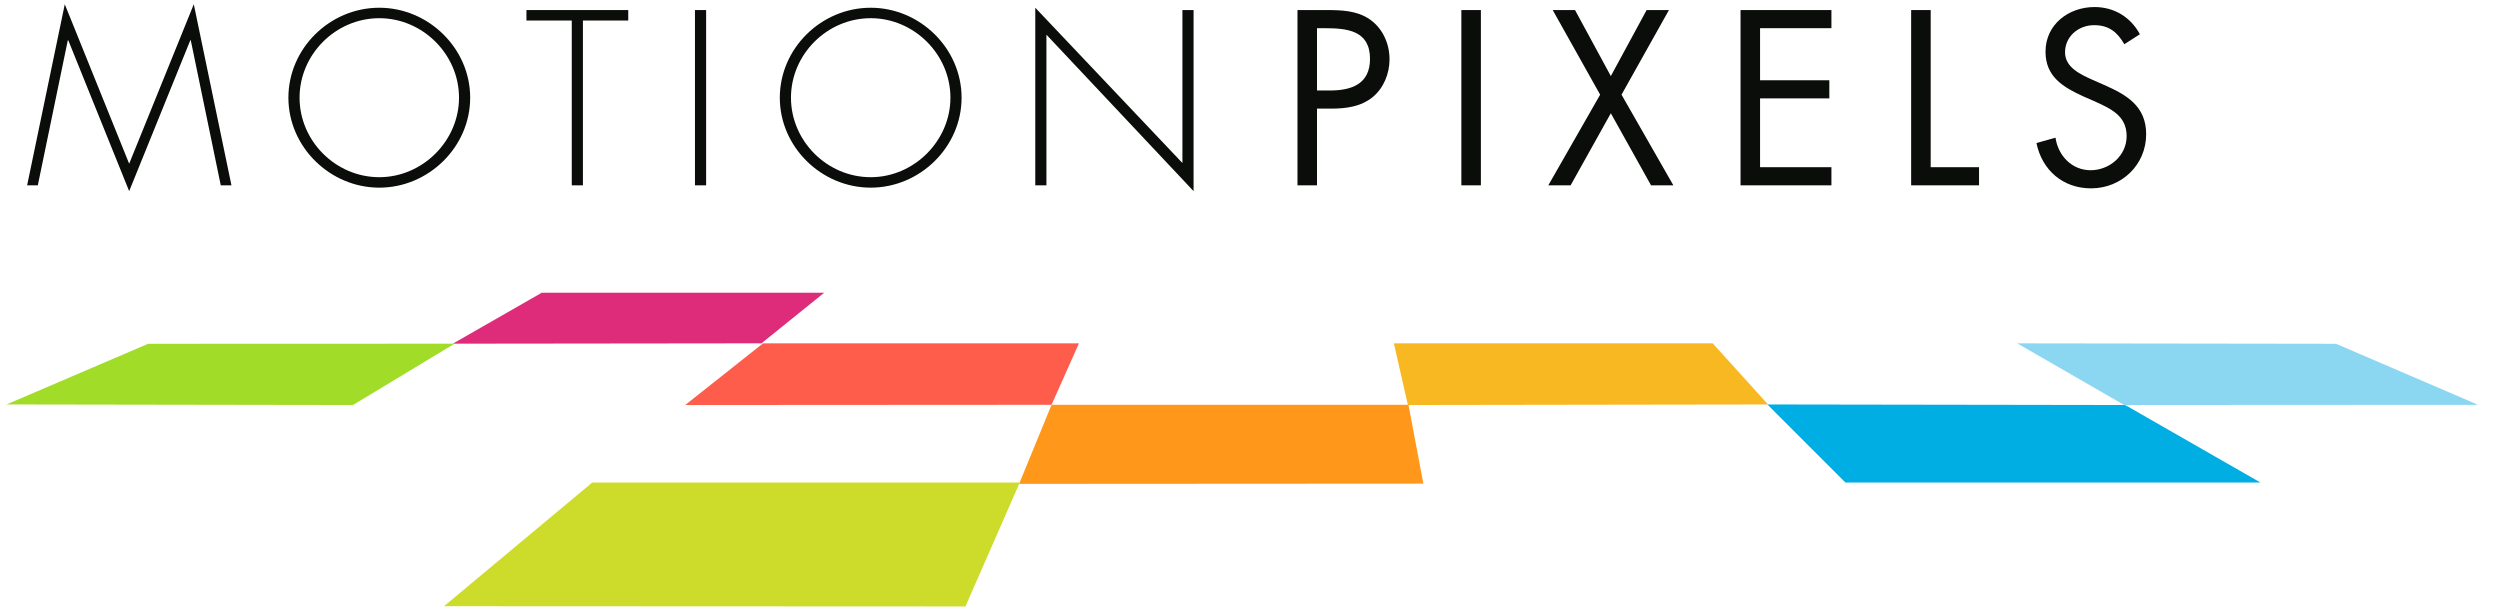 <?xml version="1.0" encoding="UTF-8"?>
<!DOCTYPE svg PUBLIC "-//W3C//DTD SVG 1.1//EN" "http://www.w3.org/Graphics/SVG/1.1/DTD/svg11.dtd">
<svg version="1.1" xmlns="http://www.w3.org/2000/svg" xmlns:xlink="http://www.w3.org/1999/xlink" x="0" y="0" width="325" height="80" viewBox="0, 0, 325, 80">
  <g id="Layer_1">
    <path d="M276.275,52.652 L293.866,62.732 L239.905,62.732 L229.754,52.579 z" fill="#00AEE4"/>
    <path d="M276.613,52.924 L262.236,44.634 L303.68,44.692 L322.155,52.628 L276.276,52.653 z" fill="#8BD7F1"/>
    <path d="M185.036,62.872 L183.1,52.624 L136.702,52.624 L132.483,62.904 z" fill="#FF971A"/>
    <path d="M183.026,52.652 L181.204,44.633 L222.652,44.633 L229.842,52.579 z" fill="#F8B822"/>
    <path d="M70.444,38.045 L58.863,44.679 L98.99,44.632 L107.152,38.052 L69.936,38.052 z" fill="#DE2C7B"/>
    <path d="M136.701,52.624 L89.073,52.653 L99.192,44.634 L140.266,44.634 z" fill="#FF5D4C"/>
    <path d="M57.717,78.807 L76.995,62.726 L132.571,62.726 L125.509,78.839 z" fill="#CDDC2A"/>
    <path d="M19.254,44.692 L0.848,52.579 L45.887,52.653 L59.093,44.678 L19.145,44.692 z" fill="#A1DC29"/>
    <path d="M171.211,14.121 L173.054,14.121 C174.958,14.121 176.922,13.879 178.464,12.61 C179.884,11.431 180.639,9.558 180.639,7.714 C180.639,5.69 179.763,3.695 178.071,2.517 C176.409,1.368 174.384,1.308 172.42,1.308 L168.673,1.308 L168.673,24.093 L171.211,24.093 z M171.211,3.665 L172.148,3.665 C175.109,3.665 178.101,3.937 178.101,7.654 C178.101,10.918 175.714,11.764 172.903,11.764 L171.211,11.764 z" fill="#0B0D0A"/>
    <path d="M192.515,1.308 L189.977,1.308 L189.977,24.093 L192.515,24.093 z" fill="#0B0D0A"/>
    <path d="M208.018,12.308 L201.279,24.093 L204.18,24.093 L209.408,14.725 L214.636,24.093 L217.537,24.093 L210.798,12.308 L216.962,1.308 L214.061,1.308 L209.408,9.89 L204.754,1.308 L201.853,1.308 z" fill="#0B0D0A"/>
    <path d="M226.27,24.093 L238.085,24.093 L238.085,21.736 L228.808,21.736 L228.808,12.791 L237.813,12.791 L237.813,10.434 L228.808,10.434 L228.808,3.665 L238.085,3.665 L238.085,1.308 L226.27,1.308 z" fill="#0B0D0A"/>
    <path d="M250.989,1.308 L248.45,1.308 L248.45,24.093 L257.274,24.093 L257.274,21.736 L250.989,21.736 z" fill="#0B0D0A"/>
    <path d="M278.186,4.451 C276.977,2.215 274.832,0.915 272.293,0.915 C268.909,0.915 265.917,3.182 265.917,6.717 C265.917,9.981 268.214,11.341 270.873,12.549 L272.263,13.154 C274.378,14.121 276.463,15.027 276.463,17.687 C276.463,20.255 274.227,22.129 271.779,22.129 C269.332,22.129 267.549,20.225 267.216,17.898 L264.738,18.593 C265.464,22.129 268.183,24.486 271.84,24.486 C275.799,24.486 279.002,21.434 279.002,17.445 C279.002,13.819 276.494,12.338 273.532,11.039 L272.021,10.374 C270.48,9.679 268.455,8.772 268.455,6.808 C268.455,4.723 270.208,3.272 272.233,3.272 C274.167,3.272 275.255,4.179 276.161,5.75 z" fill="#0B0D0A"/>
    <path d="M28.699,24.093 L30.089,24.093 L25.193,0.553 L16.792,21.283 L8.422,0.553 L3.526,24.093 L4.916,24.093 L8.815,5.236 L8.875,5.236 L16.792,24.849 L24.74,5.236 L24.8,5.236 z" fill="#0B0D0A"/>
    <path d="M49.308,1.006 C42.871,1.006 37.492,6.294 37.492,12.701 C37.492,19.107 42.902,24.395 49.308,24.395 C55.714,24.395 61.124,19.107 61.124,12.701 C61.124,6.294 55.714,1.006 49.308,1.006 z M49.308,2.366 C54.959,2.366 59.673,7.08 59.673,12.701 C59.673,18.291 54.959,23.035 49.308,23.035 C43.627,23.035 38.943,18.321 38.943,12.701 C38.943,7.08 43.627,2.366 49.308,2.366 z" fill="#0B0D0A"/>
    <path d="M75.78,2.668 L81.672,2.668 L81.672,1.308 L68.437,1.308 L68.437,2.668 L74.329,2.668 L74.329,24.093 L75.78,24.093 z" fill="#0B0D0A"/>
    <path d="M91.796,1.308 L90.345,1.308 L90.345,24.093 L91.796,24.093 z" fill="#0B0D0A"/>
    <path d="M113.191,1.006 C106.754,1.006 101.375,6.294 101.375,12.701 C101.375,19.107 106.784,24.395 113.191,24.395 C119.597,24.395 125.006,19.107 125.006,12.701 C125.006,6.294 119.597,1.006 113.191,1.006 z M113.191,2.366 C118.842,2.366 123.556,7.08 123.556,12.701 C123.556,18.291 118.842,23.035 113.191,23.035 C107.51,23.035 102.826,18.321 102.826,12.701 C102.826,7.08 107.51,2.366 113.191,2.366 z" fill="#0B0D0A"/>
    <path d="M155.165,1.308 L153.714,1.308 L153.714,21.192 L134.586,1.006 L134.586,24.093 L136.036,24.093 L136.036,4.511 L155.165,24.849 z" fill="#0B0D0A"/>
  </g>
</svg>
